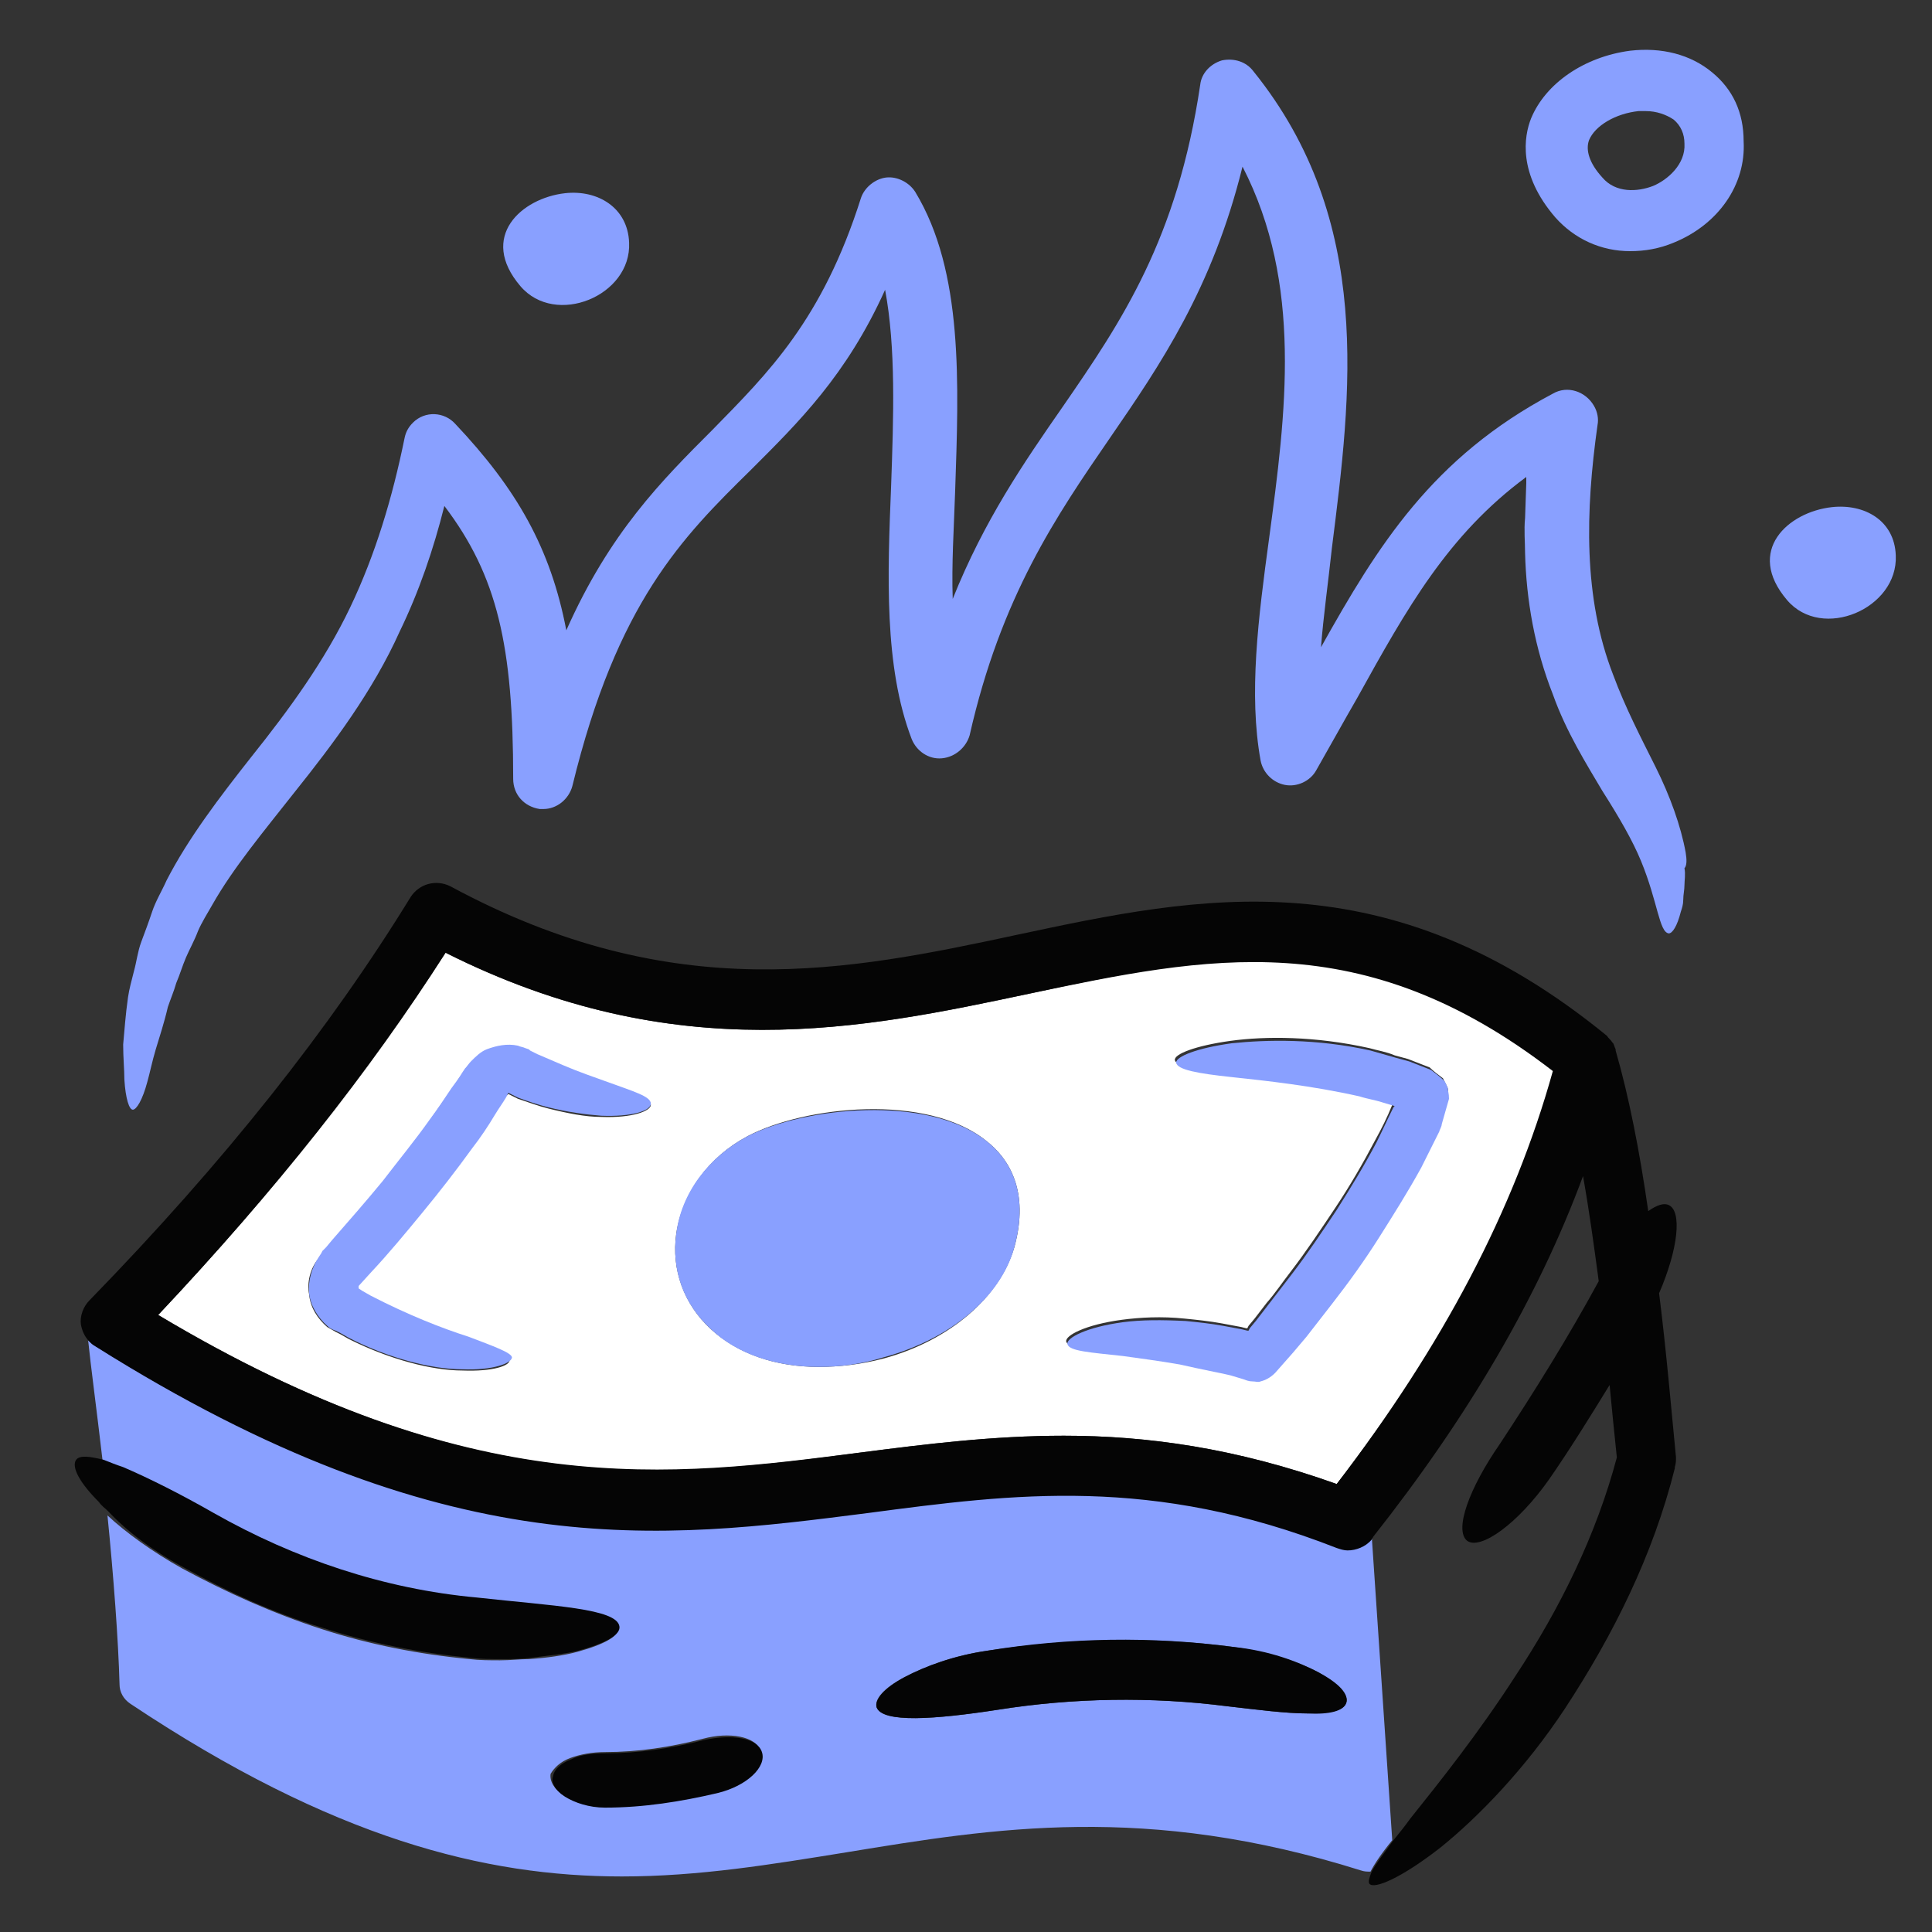 <?xml version="1.0" encoding="utf-8"?>
<!-- Generator: Adobe Illustrator 25.2.0, SVG Export Plug-In . SVG Version: 6.00 Build 0)  -->
<svg version="1.1" xmlns="http://www.w3.org/2000/svg" xmlns:xlink="http://www.w3.org/1999/xlink" x="0px" y="0px"
	 viewBox="0 0 160 160" style="enable-background:new 0 0 160 160;" xml:space="preserve">
<rect x="0" y="0" width="160" height="160" fill="#333333" stroke="none"/>
<style type="text/css">
	.st0{display:none;}
	.st1{display:inline;}
	.st2{fill:#FFFFFF;}
	.st3{fill:#617DF6;}
	.st4{fill:#89A0FF;}
	.st5{fill:#050505;}
	.st6{fill:none;stroke:#050505;stroke-width:5;stroke-linecap:round;stroke-linejoin:round;stroke-miterlimit:10;}
	.st7{fill:#89A0FF;stroke:#89A0FF;stroke-width:5;stroke-linecap:round;stroke-linejoin:round;stroke-miterlimit:10;}
	.st8{fill:#89A0FF;stroke:#050505;stroke-width:5;stroke-linecap:round;stroke-linejoin:round;stroke-miterlimit:10;}
	.st9{fill:#FFFFFF;stroke:#050505;stroke-width:5;stroke-linecap:round;stroke-linejoin:round;stroke-miterlimit:10;}
	.st10{fill:#89A0FF;stroke:#89A0FF;stroke-width:3;stroke-linecap:round;stroke-linejoin:round;stroke-miterlimit:10;}
	.st11{fill:#89A0FF;stroke:#89A0FF;stroke-width:4;stroke-linecap:round;stroke-linejoin:round;stroke-miterlimit:10;}
	.st12{fill:#01D7B6;stroke:#01D7B6;stroke-width:4;stroke-linecap:round;stroke-linejoin:round;stroke-miterlimit:10;}
	.st13{fill:#38E8CC;}
	.st14{fill:none;stroke:#01D7B6;stroke-width:5;stroke-linecap:round;stroke-linejoin:round;stroke-miterlimit:10;}
	.st15{fill:#01D7B6;stroke:#01D7B6;stroke-width:5;stroke-linecap:round;stroke-linejoin:round;stroke-miterlimit:10;}
	
		.st16{fill:none;stroke:#050505;stroke-width:5;stroke-linecap:round;stroke-linejoin:round;stroke-miterlimit:10;stroke-dasharray:5,8;}
	.st17{fill:none;stroke:#89A0FF;stroke-width:5;stroke-linecap:round;stroke-linejoin:round;stroke-miterlimit:10;}
	.st18{fill:#01D7B6;stroke:#01D7B6;stroke-width:3;stroke-linecap:round;stroke-linejoin:round;stroke-miterlimit:10;}
	.st19{fill:#38E8CC;stroke:#050505;stroke-width:5;stroke-linecap:round;stroke-linejoin:round;stroke-miterlimit:10;}
	.st20{fill:#01D7B6;}
	.st21{fill:#FFFFFF;stroke:#FFFFFF;stroke-width:3;stroke-linecap:round;stroke-linejoin:round;stroke-miterlimit:10;}
	.st22{fill:#F5F7FF;}
	.st23{fill:#050505;stroke:#050505;stroke-width:5;stroke-linecap:round;stroke-linejoin:round;stroke-miterlimit:10;}
	.st24{fill:#617DF6;stroke:#617DF6;stroke-width:4;stroke-linecap:round;stroke-linejoin:round;stroke-miterlimit:10;}
	.st25{fill:#FFFFFF;stroke:#FFFFFF;stroke-width:4;stroke-linecap:round;stroke-linejoin:round;stroke-miterlimit:10;}
	.st26{fill:#050505;stroke:#050505;stroke-width:3;stroke-linecap:round;stroke-linejoin:round;stroke-miterlimit:10;}
	.st27{fill:none;stroke:#617DF6;stroke-width:5;stroke-linecap:round;stroke-linejoin:round;stroke-miterlimit:10;}
	.st28{fill:none;}
</style>
<g id="REF_-_OFF" class="st0">
</g>
<g id="BG_-_OFF">
</g>
<g id="ART">
	<g id="New_Symbol_5">
	</g>
	<g id="New_Symbol_16">
	</g>
	<g id="New_Symbol_14">
	</g>
	<g id="New_Symbol_15">
	</g>
	<g id="New_Symbol_1">
	</g>
	<g id="New_Symbol_4">
	</g>
	<g id="New_Symbol_2">
	</g>
	<g id="New_Symbol">
	</g>
	<g id="New_Symbol_8">
	</g>
	<g id="New_Symbol_9">
	</g>
	<g id="New_Symbol_10">
	</g>
	<g id="New_Symbol_11">
	</g>
	<g id="New_Symbol_13">
	</g>
	<g id="New_Symbol_12">
	</g>
	<g id="New_Symbol_7">
	</g>
	<g>
		<path class="st28" d="M116.7,150.4c2.3-3,5.5-7,8.7-11.8c3.7-5.6,6.7-11.7,8.4-18.1c-0.2-1.9-0.4-3.9-0.6-6
			c-1.6,2.7-3.3,5.3-5,7.8c-2.6,3.8-5.8,6-6.8,5.1c-1.1-0.9,0.2-4.4,2.7-8c3-4.3,5.7-8.8,8.2-13.5c-0.4-3-0.8-5.9-1.3-8.7
			c-3.8,10-9.5,19.9-17.4,29.9l1.7,25C115.8,151.7,116.2,151.1,116.7,150.4z"/>
		<path class="st28" d="M136.3,9.1c-0.2,0-0.4,0-0.6,0c-1.9,0.2-3.7,1.3-4.1,2.4c-0.3,0.9,0,1.9,1.1,3.1c1.1,1.3,2.9,1.2,4.2,0.7
			c1.3-0.5,2.8-1.8,2.7-3.5c0-0.9-0.4-1.6-0.9-2C138.1,9.3,137.2,9.1,136.3,9.1z"/>
		<path class="st4" d="M113.6,127.2c0,0.1-0.1,0.1-0.1,0.2c-0.5,0.6-1.2,0.9-2,0.9c-0.3,0-0.6-0.1-0.9-0.2
			c-15.3-6-26.7-4.5-38.8-2.9c-17.1,2.2-34.8,4.5-64-13.8c-0.2-0.1-0.3-0.2-0.5-0.4c0.2,2,0.7,5.7,1.2,10c0.5,0.1,1,0.3,1.6,0.6
			c2,0.8,4.7,2.2,7.5,3.8c6.8,3.8,14.2,6.3,21.8,7c6.3,0.7,11.6,0.9,11.8,2.4c0.1,0.7-1.2,1.4-3.4,2c-1.1,0.3-2.5,0.5-4,0.6
			c-0.8,0-1.5,0.1-2.4,0.1c-0.8,0-1.7,0-2.5-0.1c-4.2-0.4-8.3-1.2-12.3-2.5c-4-1.3-7.8-3-11.5-5c-2.5-1.4-4.7-3-6.2-4.4
			c0.5,5,0.9,10.3,1,14c0,0.6,0.3,1.2,0.9,1.6c16.8,11.2,29.4,14.3,40.7,14.3c6.4,0,12.4-1,18.6-2c12.2-2,24.8-4.1,42.6,1.5
			c0.3,0.1,0.5,0.1,0.8,0.1c0.3-0.6,0.9-1.5,1.8-2.6L113.6,127.2z M74.9,138.9c1.7-0.9,4.1-1.8,6.9-2.2c6.7-1,13.6-1.2,20.4-0.3
			c2.8,0.4,5.3,1.2,7,2.1c1.7,1,2.5,1.9,2.3,2.5c-0.2,0.7-1.5,0.9-3.2,0.9c-1.8,0-4.1-0.3-6.7-0.6c-6.2-0.8-12.7-0.7-19,0.3
			c-5.2,0.8-9.5,1.1-10-0.2C72.4,140.7,73.2,139.8,74.9,138.9z M47.2,145.6c0.8-0.3,1.8-0.5,2.9-0.5c2.7,0,5.4-0.4,8.1-1.1
			c2.2-0.6,4.4-0.2,4.8,1c0.4,1.2-1.2,2.8-3.7,3.4c-3,0.7-6.1,1.3-9.3,1.2c-1.3,0-2.5-0.4-3.3-0.9c-0.8-0.5-1.2-1.2-1.1-1.8
			C45.9,146.4,46.4,145.9,47.2,145.6z"/>
		<path class="st2" d="M85.2,82.3c-13.7,2.9-29.2,6.2-48.3-3.4c-6.3,9.9-14.1,19.7-23.8,30c26.1,15.6,42.3,13.5,58.1,11.4
			c5.5-0.7,11-1.4,16.9-1.4c6.8,0,14.2,1,22.6,4c8.9-11.5,14.8-22.7,18-34.2C112.9,76.4,100,79.1,85.2,82.3z M38.3,113.5
			c-2.5,0-6-0.9-9.4-2.6l-0.7-0.4l-0.4-0.2c-0.2-0.1-0.5-0.3-0.7-0.4c-0.8-0.7-1.4-1.6-1.5-2.7c-0.2-1,0.1-2.2,0.8-3l0.2-0.3
			l0.1-0.2l0.3-0.3l0.5-0.6c1.4-1.6,2.9-3.2,4.2-4.9c1.4-1.7,2.7-3.3,3.9-5.1c0.6-0.9,1.2-1.7,1.8-2.6c0.3-0.4,0.6-0.9,0.9-1.3
			l0.2-0.3c0.1-0.2,0.3-0.4,0.5-0.6c0.4-0.4,0.8-0.7,1.3-1c0.8-0.4,1.7-0.5,2.6-0.3c0.2,0,0.4,0.1,0.6,0.2l0.3,0.1l0.1,0.1l0.6,0.3
			c0.7,0.3,1.4,0.6,2.1,0.9c1.4,0.6,2.6,1,3.7,1.4c2.1,0.8,3.6,1.2,3.6,1.8c0,0.5-1.5,1.1-4.1,1c-1.3,0-2.8-0.3-4.4-0.7
			c-0.8-0.2-1.6-0.5-2.5-0.8l-0.6-0.3l-0.2-0.1c0,0,0,0,0,0c0,0,0,0,0,0c0,0,0,0,0,0c0,0,0,0,0,0c0,0,0,0,0,0L41.7,91
			c-0.3,0.5-0.6,1-0.9,1.4c-0.6,0.9-1.2,1.9-1.9,2.8c-1.3,1.8-2.7,3.6-4.1,5.3c-1.4,1.7-2.9,3.4-4.3,5l-1,1.1c0,0,0,0,0,0.1
			c0,0,0,0.1,0,0.1c0,0,0,0,0,0l0.3,0.2l0.7,0.4c3.1,1.6,5.9,2.7,8.1,3.4c2.1,0.8,3.6,1.2,3.6,1.8C42.3,113.1,40.8,113.6,38.3,113.5
			z M67.8,113.2c-3.6,0-6.7-1.1-8.9-3.1c-2.3-2.1-3.3-5-2.9-7.9c0.5-3.4,2.7-6.4,5.9-8.1c4.7-2.5,14.9-3.6,19.8,0.4
			c1.8,1.4,3.6,4.1,2.3,8.8c-1.2,4.1-5.3,7.7-10.8,9.2C71.3,113,69.5,113.2,67.8,113.2z M119.5,92.2l-0.2,0.7c0,0.2-0.2,0.5-0.2,0.6
			c-0.5,1-1,2-1.5,3c-1.1,2-2.2,3.9-3.5,5.8s-2.5,3.7-3.9,5.5c-0.7,0.9-1.4,1.8-2.1,2.7l-1.1,1.3l-1.5,1.7c-0.4,0.4-0.7,0.6-1.2,0.7
			c-0.2,0.1-0.5,0-0.7,0c-0.2,0-0.5-0.1-0.8-0.2c-0.3-0.1-0.7-0.2-1-0.3c-0.5-0.1-1-0.2-1.4-0.3c-1-0.2-1.9-0.4-2.8-0.6
			c-1.8-0.3-3.4-0.5-4.7-0.7c-2.7-0.3-4.5-0.5-4.6-1c-0.1-0.5,1.6-1.4,4.6-1.8c1.5-0.2,3.3-0.3,5.2-0.1c1,0.1,2,0.2,3.1,0.4
			c0.5,0.1,1.1,0.2,1.6,0.3l0.4,0.1l0.1,0c0,0,0,0,0,0l0,0l0,0l0,0l0,0c0,0,0,0,0,0l0.1-0.2l0.5-0.6l1-1.3c0.7-0.8,1.3-1.7,2-2.6
			c1.3-1.7,2.5-3.5,3.7-5.3c1.2-1.8,2.3-3.7,3.3-5.6c0.5-0.9,1-1.9,1.4-2.9l0.1-0.1l-1-0.3c-0.6-0.2-1.2-0.3-1.9-0.5
			c-4-0.9-7.8-1.3-10.6-1.6c-2.8-0.3-4.5-0.7-4.6-1.2c-0.1-0.5,1.7-1.2,4.6-1.6c2.9-0.4,7-0.4,11.5,0.6c0.7,0.2,1.4,0.3,2.1,0.6
			l1.1,0.3l1.8,0.7c0.3,0.3,0.7,0.6,1.1,0.9c0.1,0.2,0.2,0.4,0.3,0.6c0.1,0.2,0.2,0.4,0,0.7L119.5,92.2z"/>
		<path class="st5" d="M15.2,129.8c3.6,2,7.5,3.8,11.5,5c4,1.3,8.2,2.1,12.3,2.5c0.9,0.1,1.7,0.1,2.5,0.1c0.8,0,1.6,0,2.4-0.1
			c1.5-0.2,2.8-0.3,4-0.6c2.2-0.6,3.5-1.3,3.4-2c-0.2-1.5-5.5-1.7-11.8-2.4c-7.7-0.7-15.1-3.2-21.8-7c-2.8-1.6-5.4-2.9-7.5-3.8
			c-0.6-0.2-1.1-0.4-1.6-0.6c-1.2-0.3-2-0.4-2.3,0c-0.4,0.6,0.3,1.9,1.9,3.5c0.2,0.3,0.5,0.5,0.8,0.8
			C10.5,126.8,12.6,128.4,15.2,129.8z"/>
		<path class="st5" d="M82.6,141.6c6.3-1,12.7-1.1,19-0.3c2.6,0.3,4.9,0.6,6.7,0.6c1.8,0.1,3-0.2,3.2-0.9c0.2-0.7-0.6-1.6-2.3-2.5
			c-1.7-0.9-4.1-1.8-7-2.1c-6.8-0.9-13.7-0.8-20.4,0.3c-2.8,0.4-5.2,1.3-6.9,2.2c-1.7,0.9-2.5,1.9-2.3,2.5
			C73.1,142.7,77.4,142.4,82.6,141.6z"/>
		<path class="st4" d="M84,103.3c1.3-4.7-0.5-7.4-2.3-8.8c-4.9-3.9-15.1-2.8-19.8-0.4c-3.2,1.7-5.5,4.7-5.9,8.1
			c-0.4,3,0.6,5.8,2.9,7.9c2.1,2,5.3,3.1,8.9,3.1c1.7,0,3.5-0.2,5.4-0.8C78.7,110.9,82.9,107.4,84,103.3z"/>
		<path class="st5" d="M46.8,148.8c0.8,0.5,2,0.9,3.3,0.9c3.2,0,6.3-0.5,9.3-1.2c2.5-0.6,4.1-2.2,3.7-3.4c-0.4-1.2-2.5-1.5-4.8-1
			c-2.7,0.7-5.5,1.1-8.1,1.1c-1.1,0-2.1,0.1-2.9,0.5c-0.8,0.3-1.4,0.8-1.5,1.4C45.6,147.6,46,148.3,46.8,148.8z"/>
		<path class="st5" d="M138.2,99.8c-0.4-0.2-1,0-1.7,0.5c-0.7-4.9-1.6-9.5-2.7-13.3c0,0,0,0,0,0c0,0,0-0.1,0-0.1
			c-0.1-0.2-0.1-0.3-0.2-0.5c0,0-0.1-0.1-0.1-0.1c-0.1-0.2-0.3-0.3-0.4-0.5c-18.2-14.9-33.8-11.6-48.8-8.4c-14,3-28.5,6-47-4
			c-1.2-0.6-2.6-0.2-3.3,0.9c-6.7,10.9-15.4,21.9-26.6,33.4c-0.5,0.5-0.8,1.3-0.7,2c0.1,0.5,0.3,1,0.7,1.4c0.1,0.1,0.3,0.3,0.5,0.4
			c29.1,18.3,46.8,16,64,13.8c12.1-1.6,23.5-3.1,38.8,2.9c0.3,0.1,0.6,0.2,0.9,0.2c0.7,0,1.5-0.3,2-0.9c0-0.1,0.1-0.1,0.1-0.2
			c7.9-10,13.7-19.9,17.4-29.9c0.5,2.8,0.9,5.7,1.3,8.7c-2.5,4.6-5.3,9.1-8.2,13.5c-2.5,3.6-3.8,7.1-2.7,8c1.1,0.8,4.2-1.4,6.8-5.1
			c1.8-2.6,3.4-5.2,5-7.8c0.2,2.1,0.4,4.1,0.6,6c-1.7,6.4-4.7,12.5-8.4,18.1c-3.1,4.8-6.3,8.8-8.7,11.8c-0.5,0.7-1,1.3-1.4,1.8
			c-0.8,1.1-1.5,2-1.8,2.6c-0.2,0.5-0.3,0.8-0.2,1c0.4,0.5,2.7-0.5,5.9-3c3.1-2.5,7-6.5,10.3-11.5c4-6.1,7.3-12.7,9.1-19.9
			c0,0,0,0,0,0c0,0,0-0.1,0-0.1l0,0c0.1-0.3,0.1-0.6,0.1-0.8c-0.4-4.1-0.8-8.8-1.4-13.6C139,103.4,139.3,100.3,138.2,99.8z
			 M110.7,122.9c-8.4-3-15.7-4-22.6-4c-5.9,0-11.5,0.7-16.9,1.4c-15.7,2-32,4.2-58.1-11.4c9.7-10.3,17.5-20.2,23.8-30
			c19.1,9.6,34.6,6.3,48.3,3.4c14.8-3.1,27.6-5.8,43.4,6.4C125.4,100.2,119.5,111.4,110.7,122.9z"/>
		<path class="st4" d="M141.8,6c-1.8-1.5-4.2-2.1-6.8-1.8c-3.8,0.5-7,2.7-8.2,5.6c-0.6,1.5-1.1,4.6,2,8.2c1.6,1.8,3.8,2.8,6.2,2.8
			c1.2,0,2.4-0.2,3.6-0.7c3.7-1.5,6-4.8,5.8-8.4C144.4,9.3,143.5,7.4,141.8,6z M136.9,15.4c-1.3,0.5-3.1,0.6-4.2-0.7
			c-1.1-1.2-1.4-2.3-1.1-3.1c0.5-1.2,2.2-2.2,4.1-2.4c0.2,0,0.4,0,0.6,0c0.9,0,1.7,0.3,2.3,0.7c0.6,0.5,0.9,1.2,0.9,2
			C139.6,13.6,138.1,14.9,136.9,15.4z"/>
		<path class="st4" d="M52.1,20.1c-0.1-2.9-2.6-4.4-5.3-4.1c-3.6,0.4-7.2,3.6-3.7,7.7C46,27.1,52.3,24.5,52.1,20.1z"/>
		<path class="st4" d="M151.7,42c-3.6,0.4-7.2,3.6-3.7,7.7c2.9,3.4,9.2,0.7,9-3.7C156.9,43.1,154.4,41.7,151.7,42z"/>
		<path class="st4" d="M139.6,70.6c-0.4-2.2-1.3-4.7-2.5-7.1c-1.2-2.4-2.5-4.9-3.5-7.6c-2.5-6.4-2.3-13.6-1.3-20.7l0,0
			c0.1-0.5,0-1.1-0.3-1.6c-0.7-1.2-2.2-1.7-3.4-1c-10,5.3-14.5,12.6-19.2,21c0.2-2.6,0.6-5.4,0.9-8.2c1.6-12.7,3.5-27.1-6.5-39.5
			c-0.6-0.8-1.6-1.1-2.6-0.9c-1,0.3-1.7,1.1-1.8,2C97.5,19.8,92.9,26.6,88,33.7c-3.2,4.6-6.5,9.4-9.1,15.9c-0.1-2.9,0.1-5.9,0.2-8.9
			c0.3-8.9,0.7-18.2-3.3-24.8c-0.5-0.8-1.5-1.3-2.4-1.2s-1.8,0.8-2.1,1.7C68.1,26.5,63.6,30.9,59,35.6c-4.2,4.2-8.5,8.5-12.1,16.6
			c-1.3-6.8-4.1-11.7-9.2-17.1c-0.9-1-2.5-1.1-3.5-0.1c-0.4,0.4-0.6,0.8-0.7,1.3l0,0c-1,4.9-2.4,9.6-4.5,14c-2.1,4.4-5,8.4-8.2,12.4
			c-2.6,3.3-5.2,6.7-7,10.2c-0.4,0.9-0.9,1.7-1.2,2.6c-0.3,0.9-0.6,1.7-0.9,2.5c-0.3,0.8-0.4,1.7-0.6,2.4c-0.2,0.8-0.4,1.5-0.5,2.2
			c-0.2,1.4-0.3,2.8-0.4,3.9c0,1.1,0.1,2.1,0.1,2.9c0.1,1.6,0.4,2.5,0.7,2.5c0.3,0,0.8-0.8,1.2-2.3c0.2-0.7,0.4-1.7,0.7-2.7
			c0.3-1,0.7-2.2,1-3.5c0.2-0.6,0.5-1.3,0.7-2c0.3-0.7,0.5-1.4,0.8-2.1c0.3-0.7,0.7-1.4,1-2.2c0.3-0.7,0.8-1.5,1.2-2.2
			c1.7-3,4.2-6,6.8-9.3c3.2-4,6.5-8.4,8.7-13.3c1.6-3.3,2.8-6.8,3.7-10.4c4.4,5.8,5.7,11.6,5.7,22.6c0,1.3,0.9,2.3,2.2,2.5
			c0.1,0,0.2,0,0.3,0c1.1,0,2.1-0.8,2.4-1.9c3.7-15.2,9.1-20.6,14.8-26.2c3.9-3.9,7.9-7.8,11.1-14.9c0.9,4.8,0.7,10.5,0.5,16.2
			c-0.3,7.4-0.6,15,1.7,21c0.4,1,1.4,1.7,2.5,1.6c1.1-0.1,2-0.9,2.3-1.9c2.6-11.5,7.2-18.2,11.6-24.6c4.2-6.1,8.5-12.4,11-22.5
			c5,9.7,3.6,20.4,2.2,30.8c-0.9,6.6-1.7,12.9-0.7,18.4c0.2,1,1,1.8,2,2c1,0.2,2.1-0.3,2.6-1.2c1.2-2.1,2.3-4.1,3.4-6
			c4.1-7.4,7.5-13.5,14-18.3c0,0.2,0,0.3,0,0.5l-0.1,2.9c-0.1,1,0,2,0,2.9c0.1,3.9,0.8,7.9,2.3,11.7c1.1,3.1,2.8,5.8,4.1,8
			c1.4,2.2,2.5,4.1,3.2,5.8c1.4,3.4,1.5,5.9,2.3,6c0.3,0,0.7-0.6,1-1.8c0.1-0.3,0.2-0.6,0.2-1c0-0.4,0.1-0.8,0.1-1.2
			c0-0.4,0.1-0.9,0-1.4C139.7,71.7,139.7,71.2,139.6,70.6z"/>
		<path class="st4" d="M38.8,110.7c-2.2-0.7-5-1.8-8.1-3.4l-0.7-0.4l-0.3-0.2c0,0,0,0,0,0c0,0,0,0,0-0.1c0,0,0-0.1,0-0.1l1-1.1
			c1.5-1.6,2.9-3.3,4.3-5c1.4-1.7,2.8-3.5,4.1-5.3c0.7-0.9,1.3-1.8,1.9-2.8c0.3-0.5,0.6-0.9,0.9-1.4l0.2-0.4c0,0,0,0,0,0
			c0,0,0,0,0,0c0,0,0,0,0,0c0,0,0,0,0,0c0,0,0,0,0,0l0.2,0.1l0.6,0.3c0.8,0.3,1.7,0.6,2.5,0.8c1.6,0.4,3.1,0.6,4.4,0.7
			c2.5,0.1,4.1-0.4,4.1-1c0-0.6-1.4-1-3.6-1.8c-1.1-0.4-2.3-0.8-3.7-1.4c-0.7-0.3-1.4-0.6-2.1-0.9L43.9,87l-0.1-0.1l-0.3-0.1
			c-0.2-0.1-0.4-0.1-0.6-0.2c-0.9-0.2-1.8,0-2.6,0.3c-0.5,0.2-0.9,0.6-1.3,1c-0.2,0.2-0.3,0.4-0.5,0.6l-0.2,0.3
			c-0.3,0.5-0.6,0.9-0.9,1.3c-0.6,0.9-1.2,1.8-1.8,2.6c-1.2,1.7-2.6,3.4-3.9,5.1c-1.4,1.7-2.8,3.3-4.2,4.9l-0.5,0.6l-0.3,0.3
			l-0.1,0.2l-0.2,0.3c-0.6,0.9-0.9,2-0.8,3c0.1,1,0.7,2,1.5,2.7c0.2,0.2,0.4,0.3,0.7,0.4l0.4,0.2l0.7,0.4c3.3,1.7,6.9,2.6,9.4,2.6
			c2.5,0.1,4.1-0.5,4.1-1C42.3,112,40.9,111.5,38.8,110.7z"/>
		<path class="st4" d="M119.9,90.1c-0.1-0.2-0.2-0.5-0.3-0.6c-0.3-0.3-0.7-0.6-1.1-0.9l-1.8-0.7l-1.1-0.3c-0.7-0.2-1.4-0.4-2.1-0.6
			c-4.5-1-8.6-0.9-11.5-0.6c-2.9,0.4-4.6,1.1-4.6,1.6c0.1,0.6,1.8,0.9,4.6,1.2c2.8,0.3,6.6,0.7,10.6,1.6c0.6,0.2,1.3,0.3,1.9,0.5
			l1,0.3l-0.1,0.1c-0.5,1-0.9,1.9-1.4,2.9c-1,1.9-2.1,3.7-3.3,5.6c-1.2,1.8-2.4,3.6-3.7,5.3c-0.7,0.9-1.3,1.7-2,2.6l-1,1.3l-0.5,0.6
			l-0.1,0.2c0,0,0,0,0,0l0,0l0,0l0,0l0,0c0,0,0,0,0,0l-0.1,0l-0.4-0.1c-0.5-0.1-1.1-0.2-1.6-0.3c-1.1-0.2-2.1-0.3-3.1-0.4
			c-2-0.1-3.7-0.1-5.2,0.1c-3,0.4-4.7,1.3-4.6,1.8c0.1,0.6,1.9,0.7,4.6,1c1.4,0.2,3,0.4,4.7,0.7c0.9,0.2,1.8,0.4,2.8,0.6
			c0.5,0.1,1,0.2,1.4,0.3c0.3,0.1,0.7,0.2,1,0.3c0.3,0.1,0.5,0.2,0.8,0.2c0.3,0,0.5,0.1,0.7,0c0.4-0.1,0.8-0.3,1.2-0.7l1.5-1.7
			l1.1-1.3c0.7-0.9,1.4-1.8,2.1-2.7c1.4-1.8,2.7-3.6,3.9-5.5s2.4-3.8,3.5-5.8c0.5-1,1-2,1.5-3c0-0.1,0.2-0.4,0.2-0.6l0.2-0.7
			l0.4-1.4C120,90.5,119.9,90.4,119.9,90.1z"/>
	</g>
</g>
</svg>

